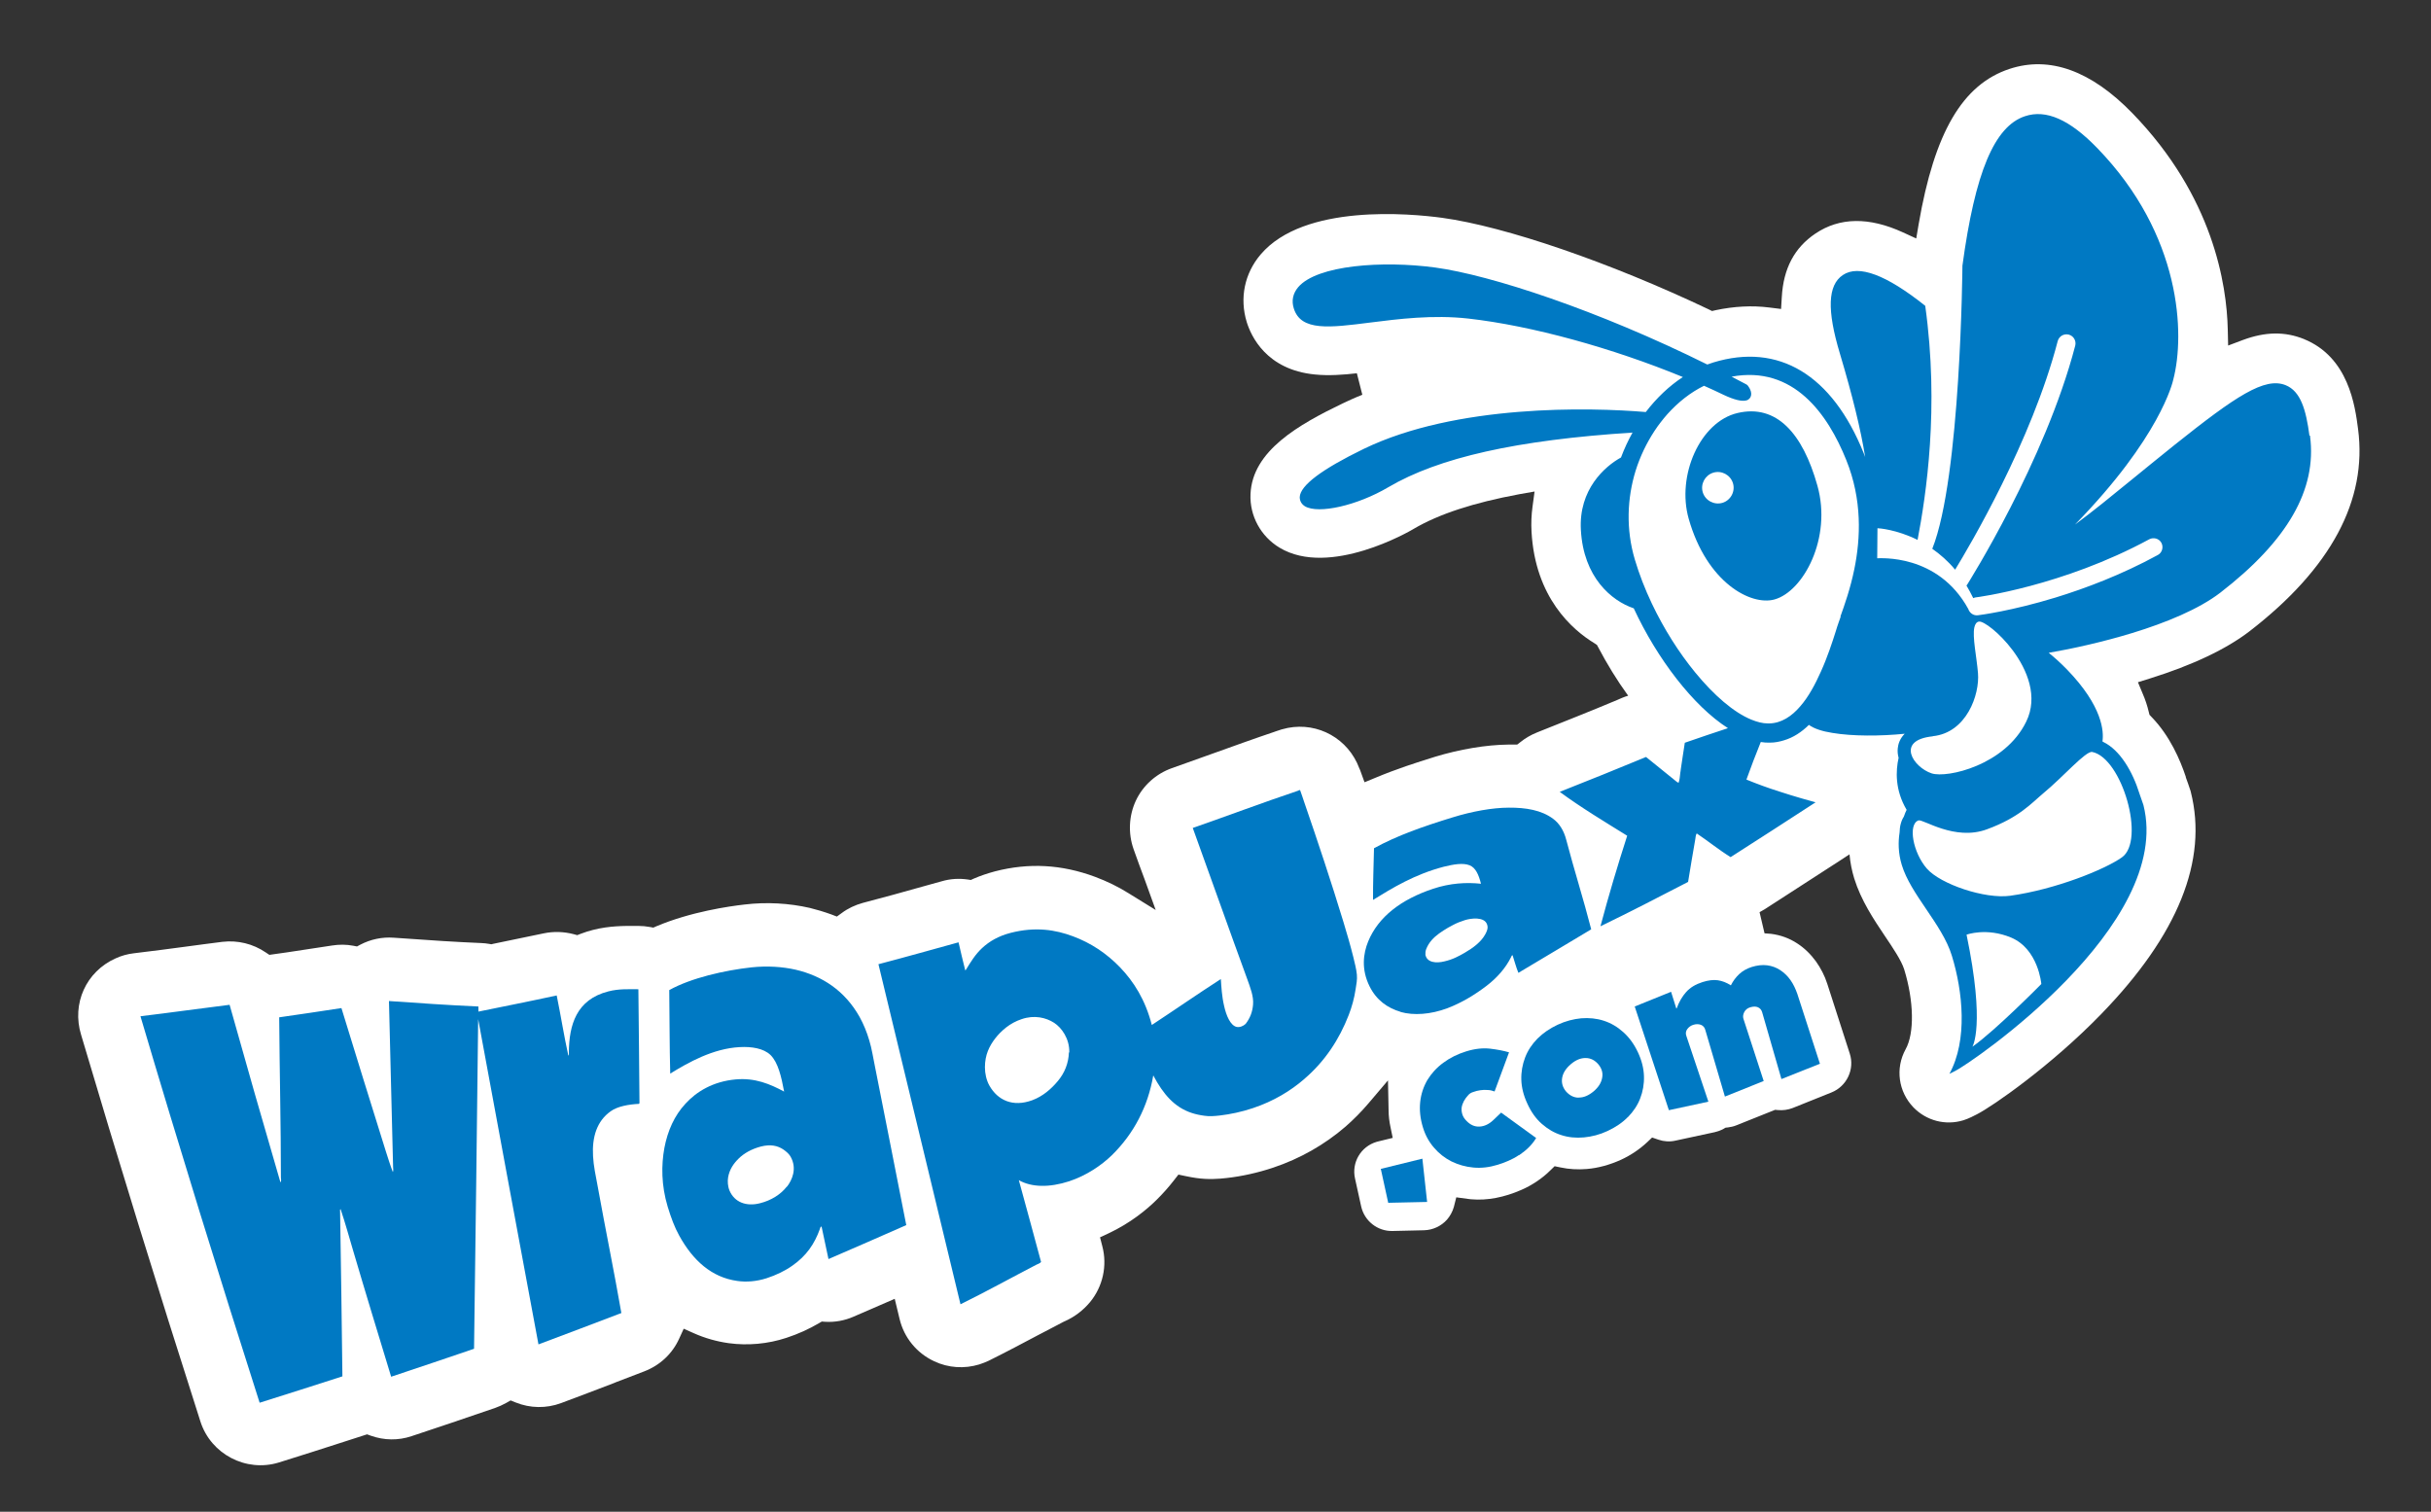 <?xml version="1.0" encoding="UTF-8"?>
<svg xmlns="http://www.w3.org/2000/svg" version="1.1" viewBox="0 0 200 124.38">
  <rect x="0" y="0" width="200" height="124.38" fill="#333333" stroke="none"/>
  <defs>
    <style>
      .cls-1 {
        fill: #0079c3;
      }

      .cls-2 {
        isolation: isolate;
      }

      .cls-3 {
        fill: #fff;
      }
    </style>
  </defs>
  <!-- Generator: Adobe Illustrator 28.6.0, SVG Export Plug-In . SVG Version: 1.2.0 Build 709)  -->
  <g>
    <g id="Layer_1">
      <g class="cls-2">
        <g id="Layer_1-2" data-name="Layer_1">
          <g>
            <path class="cls-3" d="M189.56,27.9h0c-1.59-.64-3.19-.61-5.03.07l-1.22.46-.03-1.31c-.08-3.71-1.2-10.96-7.85-17.81-3.4-3.5-6.81-4.73-10.11-3.64-3.86,1.28-6.17,5.21-7.47,12.77l-.2,1.18-1.09-.5c-2.79-1.28-5.21-1.25-7.21.1-1.72,1.16-2.63,2.87-2.76,5.22l-.06.98-.97-.12c-1.41-.18-2.9-.1-4.41.22l-.3.07-.28-.14c-8.14-3.87-16.74-6.82-21.93-7.53-2.6-.35-11.35-1.18-14.92,3.01-1.34,1.57-1.75,3.61-1.15,5.57.36,1.16,1.62,3.92,5.6,4.31,1.17.12,2.41.02,3.46-.1l.45,1.77c-.57.22-1.11.47-1.64.72-3.58,1.73-7.41,3.88-7.56,7.45-.08,1.78.84,3.48,2.39,4.41,4.11,2.48,10.75-1.37,11.02-1.54,2.09-1.23,4.94-2.16,8.71-2.86l1.25-.22-.17,1.26c-.09.66-.12,1.35-.08,2.05.3,5.42,3.36,8.07,5.17,9.17l.21.14.12.22c.7,1.33,1.52,2.68,2.45,3.96-.18.05-.34.11-.51.18-.13.06-.26.11-.39.17-2.14.9-4.37,1.78-6.52,2.64l-.12.05c-.47.19-.92.45-1.33.78l-.26.2h-.73c-1.82.02-3.98.38-6.05,1.01l-.06.02c-1.43.44-3.13.99-4.82,1.7l-.9.37-.33-.91c-.03-.08-.06-.17-.1-.24-.9-2.42-3.37-3.81-5.89-3.32-.35.07-.68.17-1.01.29l-.05.02c-1.7.57-3.43,1.2-5.11,1.8-1.14.41-2.26.81-3.36,1.2-1.3.46-2.38,1.43-2.96,2.67s-.65,2.69-.19,3.99c.3.84.6,1.68.92,2.52l.9,2.49-2.25-1.39c-.86-.54-1.78-.98-2.74-1.34-2.75-1.02-5.44-1.17-8.23-.45-.6.16-1.2.36-1.75.6l-.24.11-.26-.04c-.71-.1-1.42-.06-2.11.14l-1.55.43c-1.64.46-3.32.93-4.98,1.36-.61.17-1.2.44-1.72.83l-.4.29-.47-.18c-.58-.21-1.18-.39-1.75-.53-1.7-.39-3.56-.5-5.38-.28-1.24.14-4.41.59-7.25,1.79l-.25.11-.27-.05c-.32-.06-.65-.09-.96-.09h-.31c-.82,0-2.06-.02-3.43.33-.34.09-.68.19-1.01.32l-.28.11-.29-.08c-.8-.21-1.65-.24-2.46-.07-1.38.29-2.81.58-4.15.86l-.17.04-.17-.03c-.21-.04-.43-.06-.65-.07-2.15-.09-4.25-.23-6.47-.39l-.74-.05c-.95-.07-1.9.13-2.74.57l-.28.15-.31-.06c-.57-.11-1.16-.11-1.73-.02-1.26.19-2.5.38-3.75.57l-1.42.2-.3-.2c-1.04-.71-2.31-1.02-3.57-.87-.99.13-1.98.25-2.97.39-1.34.18-2.87.38-4.3.55-.53.06-1.03.2-1.51.42-2.43,1.09-3.62,3.72-2.84,6.28,3.03,10.24,6.24,20.65,9.82,31.83.86,2.68,3.75,4.19,6.44,3.37,1.87-.58,3.7-1.17,5.47-1.74l1.8-.58.3.11c1.1.39,2.26.41,3.36.04,2.16-.72,4.41-1.47,6.87-2.32.31-.11.6-.24.89-.4l.39-.22.42.17c1.19.48,2.52.5,3.73.05,1.45-.54,2.89-1.09,4.33-1.64l.19-.08c.77-.29,1.55-.59,2.32-.89,1.28-.49,2.3-1.43,2.87-2.68l.38-.83.83.37c.92.41,1.88.68,2.87.82,1.56.21,3.21.07,4.75-.44.95-.31,1.85-.72,2.67-1.2l.24-.14.27.02c.8.05,1.61-.1,2.34-.42.5-.21.99-.43,1.48-.64l1.91-.83.4,1.66c.37,1.54,1.41,2.81,2.85,3.48,1.16.55,2.48.63,3.7.26.27-.09.54-.19.79-.31,1.43-.71,2.84-1.46,4.2-2.18l.08-.04c.63-.33,1.27-.67,1.89-.99l.05-.02c.84-.37,1.54-.91,2.11-1.59,1.05-1.28,1.43-2.99,1.01-4.59l-.19-.74.69-.32c1.83-.86,3.16-1.97,3.95-2.75.52-.51,1-1.05,1.45-1.63l.36-.46.57.12c.37.08.68.13.89.16.98.14,1.83.08,2.52,0,1.24-.14,2.55-.43,3.81-.85,2.21-.74,4.22-1.88,5.96-3.38.65-.57,1.3-1.22,1.91-1.94l1.58-1.86.05,2.45c0,.47.06.95.16,1.41l.18.87-1.19.29s-.1.03-.15.04c-1.29.39-2.06,1.7-1.76,3.02l.5,2.27c.26,1.21,1.35,2.07,2.58,2.04l2.6-.06c.72-.02,1.41-.34,1.89-.88.25-.29.45-.65.56-1.04l.2-.79.95.13c.09,0,.18.03.26.03,1.35.12,2.74-.16,4.14-.77.44-.19.87-.43,1.26-.69.4-.27.78-.57,1.13-.92l.35-.34.48.1c.7.15,1.42.19,2.16.13.95-.08,1.89-.34,2.82-.76.8-.37,1.53-.86,2.16-1.45l.4-.38.53.18c.44.15.92.18,1.37.08l3.25-.7c.25-.06.5-.15.72-.27l.17-.1.19-.02c.23-.03.47-.08.69-.17l3.2-1.28.22.02c.42.04.84-.02,1.23-.17l3.19-1.28c1.26-.51,1.92-1.91,1.5-3.2l-1.85-5.74c-.21-.66-.54-1.29-.93-1.84-.43-.59-.95-1.1-1.54-1.48-.65-.43-1.38-.69-2.16-.79-.17-.02-.33-.03-.53-.04l-.41-1.74c.15-.08.29-.16.42-.24,2.05-1.32,4.08-2.63,6.11-3.95.29-.19.57-.37.87-.57.06.67.19,1.34.39,1.99.56,1.8,1.6,3.36,2.52,4.73.67.99,1.36,2.02,1.59,2.75.8,2.6.85,5.24.12,6.56-.87,1.58-.6,3.5.64,4.79,1.07,1.1,2.64,1.51,4.11,1.06.22-.07.44-.16.65-.26l.46-.23c1.31-.67,6.12-4.01,10.23-8.25,6.32-6.51,8.79-12.65,7.37-18.27-.02-.08-.04-.16-.07-.23-.11-.32-.21-.63-.34-.97v-.04c-.46-1.38-1.3-3.36-2.81-4.92l-.18-.19-.06-.24c-.12-.5-.28-1-.5-1.5l-.39-.94.96-.3c3.55-1.11,6.32-2.43,8.23-3.9,6.69-5.17,9.69-10.77,8.92-16.63-.25-1.92-.78-5.92-4.47-7.41l.07.05-.04-.04h0Z"/>
            <g>
              <path class="cls-1" d="M124.97,95.05c.27-.19.54-.39.77-.62.24-.23.46-.5.64-.8l-2.88-2.09-.65.62c-.35.33-.73.51-1.13.53-.4.02-.76-.14-1.08-.48-.16-.16-.27-.33-.33-.52s-.08-.37-.06-.56c.03-.19.09-.36.19-.55.1-.18.22-.34.38-.51.1-.1.22-.18.4-.23.18-.07.36-.11.56-.14s.4-.04.61-.02c.2,0,.4.06.57.12l1.19-3.22c-.44-.13-.96-.23-1.55-.3-.6-.07-1.26,0-1.97.22s-1.34.53-1.89.94c-.55.4-.98.88-1.31,1.42-.32.55-.52,1.15-.59,1.81-.07.66,0,1.36.23,2.1.19.63.5,1.19.91,1.66.41.48.89.85,1.44,1.13.56.27,1.15.44,1.8.5s1.32-.02,2-.23c.29-.09.58-.19.89-.33.3-.13.58-.28.86-.47h0v.02h0Z"/>
              <polygon class="cls-1" points="114.21 98.96 117.41 98.89 117.02 95.33 113.6 96.17 114.21 98.96"/>
              <path class="cls-1" d="M142.95,33.98c-3.08.72-5.03,5.14-4.02,8.7,1.49,5.25,5.11,7.18,7.06,6.64,2.37-.66,4.74-5.05,3.53-9.36-1.21-4.32-3.37-6.73-6.57-5.98h0ZM141.71,41.37c-.68.2-1.41-.18-1.62-.86s.18-1.41.86-1.62,1.41.18,1.62.86-.18,1.41-.86,1.62Z"/>
              <path class="cls-1" d="M149.72,87.5l-1.85-5.72c-.15-.43-.33-.81-.57-1.15s-.53-.61-.85-.82-.68-.34-1.07-.39c-.39-.05-.82,0-1.27.14-.4.13-.74.32-1.02.58s-.51.57-.69.93c-.36-.23-.72-.37-1.08-.42s-.78,0-1.25.15c-.57.18-1.02.45-1.35.82s-.59.82-.78,1.35h-.03l-.43-1.37-2.99,1.21,2.81,8.53,3.25-.7-1.81-5.4c-.08-.21-.05-.41.08-.58s.29-.28.48-.34c.24-.08.46-.07.64,0s.31.22.36.43l1.61,5.47,3.19-1.28-1.67-5.13c-.05-.16-.03-.34.07-.54.1-.19.26-.33.51-.4s.44-.07.61,0c.18.08.29.21.35.4l1.59,5.51,3.19-1.27h-.03,0Z"/>
              <path class="cls-1" d="M133.92,91.92c.46-.47.8-.98,1.02-1.55s.33-1.18.31-1.83-.19-1.31-.5-1.97-.71-1.21-1.2-1.65c-.49-.44-1.02-.75-1.61-.94-.58-.19-1.21-.25-1.85-.2-.64.06-1.3.23-1.94.53s-1.2.68-1.66,1.14c-.46.47-.8.98-1.02,1.56s-.33,1.19-.31,1.83c.02.65.19,1.31.5,1.97.3.66.69,1.22,1.18,1.65s1.01.74,1.61.93c.58.19,1.21.25,1.86.19s1.31-.23,1.95-.53,1.2-.67,1.66-1.14h0ZM129.88,90.31c-.41,0-.76-.19-1.05-.52-.27-.33-.38-.7-.31-1.11s.31-.78.72-1.13c.4-.34.81-.51,1.22-.5.41,0,.76.19,1.04.52.28.34.39.71.31,1.11-.07.4-.3.77-.7,1.11-.41.34-.82.52-1.23.51h0Z"/>
              <path class="cls-1" d="M74.56,100.8c-.87-4.36-1.69-8.65-2.57-13.02-.16-.76-.26-1.49-.48-2.2-.2-.68-.47-1.33-.79-1.91-1.22-2.17-3.08-3.38-5.27-3.89-1.06-.24-2.31-.33-3.63-.19-2.19.24-4.97.87-6.76,1.87.03,2.29.02,4.61.08,6.87,1.48-.91,3.52-2.07,5.73-2.18.94-.05,1.95.09,2.53.66.61.61.88,1.76,1.11,3-1.16-.62-2.39-1.15-4-1-1.86.17-3.22,1.01-4.12,2-.9.97-1.46,2.21-1.73,3.63-.26,1.41-.26,3.08.27,4.84.28.91.56,1.68.95,2.38,1.13,2.05,2.67,3.44,4.78,3.73.74.11,1.58.04,2.4-.22.8-.26,1.54-.62,2.13-1.04,1.16-.81,1.82-1.79,2.26-3.01.02-.07.04-.19.14-.21.19.89.38,1.78.57,2.68,2.14-.93,4.27-1.85,6.39-2.79,0,0,.01,0,.01,0ZM64.73,97.63c-.51.65-1.29,1.14-2.22,1.37-1.11.28-2.08-.08-2.49-1.04-.15-.36-.17-.77-.12-1.08.11-.68.48-1.18.87-1.56.41-.41,1.03-.78,1.83-.99.78-.2,1.38-.08,1.87.26.22.16.43.33.57.57.56.99.12,1.94-.3,2.48h0Z"/>
              <path class="cls-1" d="M115.23,83.26c1.07.3,2.46.21,3.85-.31,1.23-.47,2.3-1.14,3.22-1.84.86-.66,1.56-1.45,2.01-2.35.03-.06.05-.16.13-.17.16.48.29,1,.48,1.45,1.99-1.2,4.01-2.38,5.99-3.58-.63-2.46-1.42-4.94-2.05-7.35-.2-.79-.59-1.38-1.08-1.74-.96-.72-2.25-.93-3.64-.92-1.36,0-3.05.31-4.63.8-2.38.73-4.57,1.49-6.47,2.54-.03,1.4-.09,2.86-.08,4.25,1.6-.99,3.44-2.11,5.82-2.73.78-.19,1.56-.34,2.12-.12.5.19.76.79.94,1.52-1.21-.13-2.54-.05-3.93.41-2.65.88-4.52,2.32-5.35,4.34-.41,1-.58,2.3.12,3.7.57,1.14,1.47,1.77,2.55,2.09h0ZM117.28,78.52c-.05-.3.12-.6.24-.81.32-.52.74-.83,1.23-1.15.24-.16.51-.31.8-.46.3-.16.6-.28.95-.39.53-.17,1.61-.3,1.84.34.12.32-.03.59-.13.79-.35.66-1.02,1.15-1.71,1.55-.47.27-.97.55-1.68.71-.64.16-1.45.12-1.56-.59h.02Z"/>
              <path class="cls-1" d="M52.61,90.77c-.03-3.13-.05-6.25-.09-9.38-.77,0-1.61-.05-2.48.18-2.62.67-3.22,2.75-3.24,5.01,0,.09.03.2-.04.28-.36-1.63-.62-3.3-.96-4.96-2.15.47-4.3.89-6.44,1.33v-.42c-2.48-.11-4.91-.28-7.36-.45.1,4.55.24,9.14.34,13.65,0,.14.04.29-.02.42-.21-.54-.38-1.09-.56-1.65-1.24-3.95-2.46-7.9-3.67-11.84-1.72.27-3.41.51-5.12.76.03,4.38.14,8.82.14,13.17,0,.14.06.33-.04.4-1.41-4.82-2.81-9.71-4.18-14.6-2.44.3-4.89.65-7.32.94-.02,0,0,.03,0,.05,3.18,10.74,6.45,21.31,9.79,31.75,2.29-.71,4.55-1.45,6.81-2.17-.05-4.5-.12-9.06-.19-13.56,0-.06-.03-.16.04-.2.38,1.13.7,2.29,1.04,3.44,1.02,3.47,2.08,6.93,3.12,10.35,2.29-.76,4.56-1.53,6.82-2.3.13-9.03.23-18.08.34-27.12,1.65,8.92,3.29,17.82,4.96,26.76,2.29-.85,4.54-1.72,6.82-2.58-.59-3.39-1.32-6.94-1.94-10.38-.17-.9-.35-1.74-.39-2.53-.09-1.57.31-2.88,1.45-3.69.57-.41,1.49-.57,2.33-.61v-.02l.04-.03h0Z"/>
              <path class="cls-1" d="M190,35.85c-.28-2.13-.72-3.66-1.96-4.16-1.72-.69-4.09.89-9.13,4.91-1.33,1.06-2.5,2.03-3.54,2.87-1.75,1.43-3.21,2.62-4.66,3.69,7-7.17,8.04-11.71,8.09-11.94.96-3.69.71-11.87-6.28-19.06-2.25-2.32-4.19-3.18-5.92-2.6-2.52.83-4.11,4.62-5.15,12.3,0,0-.13,17.41-2.48,23.29.64.45,1.29,1.01,1.88,1.72,1.17-1.92,6.29-10.55,8.44-18.81.11-.4.51-.63.91-.53.4.11.63.51.53.91-2.49,9.54-8.81,19.52-8.87,19.63-.02.04-.05.07-.08.1.19.32.38.67.56,1.04.07-.03.14-.05.2-.06.07,0,7.15-.92,14.28-4.78.36-.19.81-.06,1,.29.19.36.06.81-.29,1-2.99,1.63-5.94,2.74-8.41,3.5-3.63,1.11-6.22,1.44-6.39,1.46-.36.05-.69-.18-.8-.52-2.52-4.59-7.32-4.15-7.49-4.17l.02-2.47c.11,0,1.57.1,3.3.96.7-3.66,1.8-10.88.63-19.26-3.2-2.55-5.48-3.41-6.78-2.53-1.24.83-1.32,2.88-.24,6.46,1.04,3.49,1.71,6.23,2.08,8.51-.04-.11-.08-.2-.12-.31-2.6-6.46-7-9.11-12.37-7.47-.17.05-.33.11-.5.17-9.01-4.47-17.83-7.36-22.39-7.98-4.3-.58-9.71-.21-11.27,1.62-.43.51-.56,1.11-.36,1.74.58,1.9,2.96,1.59,6.27,1.17,2.3-.29,5.17-.66,8.09-.33,5.23.59,11.84,2.42,17.65,4.81-1.13.74-2.16,1.72-3.05,2.88-4.62-.39-15.6-.65-23.2,3.03-3.46,1.68-5.23,3.01-5.27,3.97,0,.31.14.57.42.75,1.11.67,4.32-.06,6.86-1.56,4.16-2.45,10.58-3.89,20.1-4.5-.36.64-.68,1.33-.95,2.05-1.33.73-3.49,2.63-3.3,5.96.21,3.89,2.51,5.83,4.35,6.45.96,2.07,2.18,4.08,3.54,5.82,1.33,1.7,2.77,3.12,4.21,4.04-1.17.39-2.36.78-3.55,1.2-.06.36-.12.74-.17,1.11-.06.36-.11.71-.16,1.07,0,.1-.03.19-.04.28-.04.28-.04.57-.14.83-.14-.03-.22-.15-.33-.22-.78-.62-1.58-1.29-2.35-1.9-2.34.97-4.72,1.93-7.1,2.87,1.75,1.29,3.68,2.45,5.55,3.61-.79,2.45-1.53,4.93-2.2,7.45,2.46-1.19,4.83-2.42,7.21-3.65.18-1.17.4-2.36.59-3.5.03-.17.03-.35.12-.49.94.63,1.82,1.35,2.79,1.95,2.34-1.5,4.67-3,6.99-4.51l-1.14-.32c-.62-.18-1.24-.37-1.85-.57-.92-.29-1.82-.62-2.7-.98.36-1,.76-2.06,1.18-3.09.25.04.51.06.76.05.41,0,.79-.08,1.15-.19.77-.23,1.45-.68,2.05-1.27.42.31,1.1.53,1.93.66,1.67.28,3.94.27,5.95.07-.41.41-.54.87-.57,1.2-.03.26,0,.53.07.78-.24,1.06-.31,2.64.66,4.28-.07.13-.15.32-.23.56-.12.18-.2.38-.26.61-.06.21-.08.45-.09.7-.12.76-.12,1.68.18,2.66.37,1.22,1.17,2.4,2.01,3.64s1.71,2.52,2.11,3.83c.9,2.93,1.32,6.94-.2,9.72l.46-.23c1.24-.59,18.01-11.99,15.5-21.89-.11-.32-.21-.62-.32-.92-.57-1.84-1.61-3.6-2.97-4.26-.03-.02-.06-.03-.08-.05.12-.8.03-2.88-2.93-5.93-.48-.49-.98-.95-1.49-1.36,1.97-.34,4.45-.89,6.88-1.63,2.77-.85,5.47-1.96,7.24-3.32,5.55-4.29,7.95-8.5,7.38-12.87v-.05h-.05ZM159.01,60.57c2.77-.28,3.87-3.41,3.72-5.19-.11-1.34-.47-2.96-.3-3.76.06-.27.18-.45.38-.48.37-.06,1.7.92,2.78,2.37,1.2,1.61,2.11,3.82,1.11,5.86-1.74,3.59-6.51,4.67-7.78,4.26-1.52-.5-3-2.74.1-3.05h-.01ZM151.44,50.72c-.06.18-.12.33-.17.48-.08.21-.16.48-.25.77-.28.88-.68,2.11-1.22,3.3-.46,1.03-1.01,2.06-1.69,2.84-.71.83-1.56,1.39-2.55,1.41h-.12c-.43,0-.88-.12-1.35-.31-1.45-.59-3.09-2.01-4.63-3.89-1.33-1.62-2.58-3.59-3.57-5.68-.56-1.18-1.03-2.39-1.39-3.6-.75-2.52-.63-5.06.06-7.3.37-1.19.91-2.3,1.56-3.29.09-.13.18-.26.26-.38.17-.22.33-.45.51-.66.1-.12.19-.22.29-.34.89-.99,1.91-1.79,3.01-2.33.55.24,1.08.49,1.6.74h0c.89.42,1.52.57,1.9.46.11-.03.19-.09.25-.16.31-.36,0-.86-.12-1.02-.04-.05-.08-.1-.14-.13-.4-.21-.81-.43-1.22-.64,5.11-.95,7.93,3.12,9.43,6.85,1.33,3.29,1.18,6.45.67,8.97-.33,1.62-.81,2.97-1.15,3.92h.03ZM167.94,80.96s-3.79,3.84-5.67,5.16c0,0,1.08-1.7-.48-9.22,0,0,1.64-.61,3.67.24,2.24.95,2.48,3.81,2.48,3.81h0ZM172.14,61.87c2.44.51,4.4,7.28,2.43,8.67-1.41,1-5.47,2.64-9.2,3.16-2.06.28-5.71-.94-6.85-2.24-1.14-1.31-1.57-3.64-.69-3.96.36-.14,2.98,1.72,5.64.73,2.67-.98,3.67-2.16,4.63-2.96,1.64-1.35,3.51-3.52,4.03-3.4h.01Z"/>
              <path class="cls-1" d="M107.32,88.76c1.69-1.45,2.87-3.26,3.64-5.25.26-.67.46-1.39.57-2.14.06-.37.14-.78.1-1.19-.04-.43-.17-.93-.29-1.43-.24-.96-.53-1.96-.81-2.88-1.03-3.38-2.11-6.62-3.24-9.9-.09-.24-.19-.6-.29-.85-.06-.14-.02-.12-.1-.11-.06,0-.06.03-.09.04-2.86.96-5.81,2.07-8.68,3.07,1.49,4.11,2.97,8.31,4.48,12.43.25.7.54,1.43.48,2.1-.05.62-.25,1.12-.61,1.59-.19.18-.48.3-.74.25-.52-.12-.86-.95-1.03-1.72-.19-.8-.23-1.6-.27-2.22-1.92,1.24-3.81,2.55-5.68,3.78-.54-2.09-1.49-3.57-2.61-4.74-1.12-1.16-2.41-2.01-3.86-2.55-1.46-.55-3.11-.81-5.14-.29-1.01.26-1.76.7-2.36,1.26-.56.52-.93,1.14-1.3,1.74-.02.02-.04.09-.08.08-.19-.77-.38-1.54-.55-2.3-2.19.6-4.37,1.22-6.59,1.8,2.24,9.32,4.51,18.65,6.75,27.98,2.11-1.04,4.19-2.19,6.23-3.25.14-.07.3-.11.4-.23-.61-2.24-1.21-4.5-1.83-6.73,1.05.59,2.5.62,4.14.09,1.44-.48,2.65-1.31,3.52-2.15,1.8-1.77,2.96-3.99,3.4-6.56.83,1.57,1.76,2.62,3.14,3.08.36.12.7.19,1.08.24.39.06.78.03,1.24-.02.86-.1,1.82-.3,2.74-.61,1.71-.57,3.11-1.43,4.22-2.39h0s.02-.02.02-.02ZM87.94,86.58c-.03.91-.36,1.7-.9,2.35s-1.23,1.26-2.11,1.59c-1.61.59-2.85,0-3.53-1.2-.25-.44-.37-1-.37-1.51,0-1.01.35-1.73.85-2.38.24-.31.53-.61.9-.9.36-.28.78-.52,1.27-.68,1.05-.36,2-.13,2.67.3.62.4,1.28,1.31,1.25,2.44h-.03,0Z"/>
            </g>
          </g>
        </g>
      </g>
    </g>
  </g>
</svg>